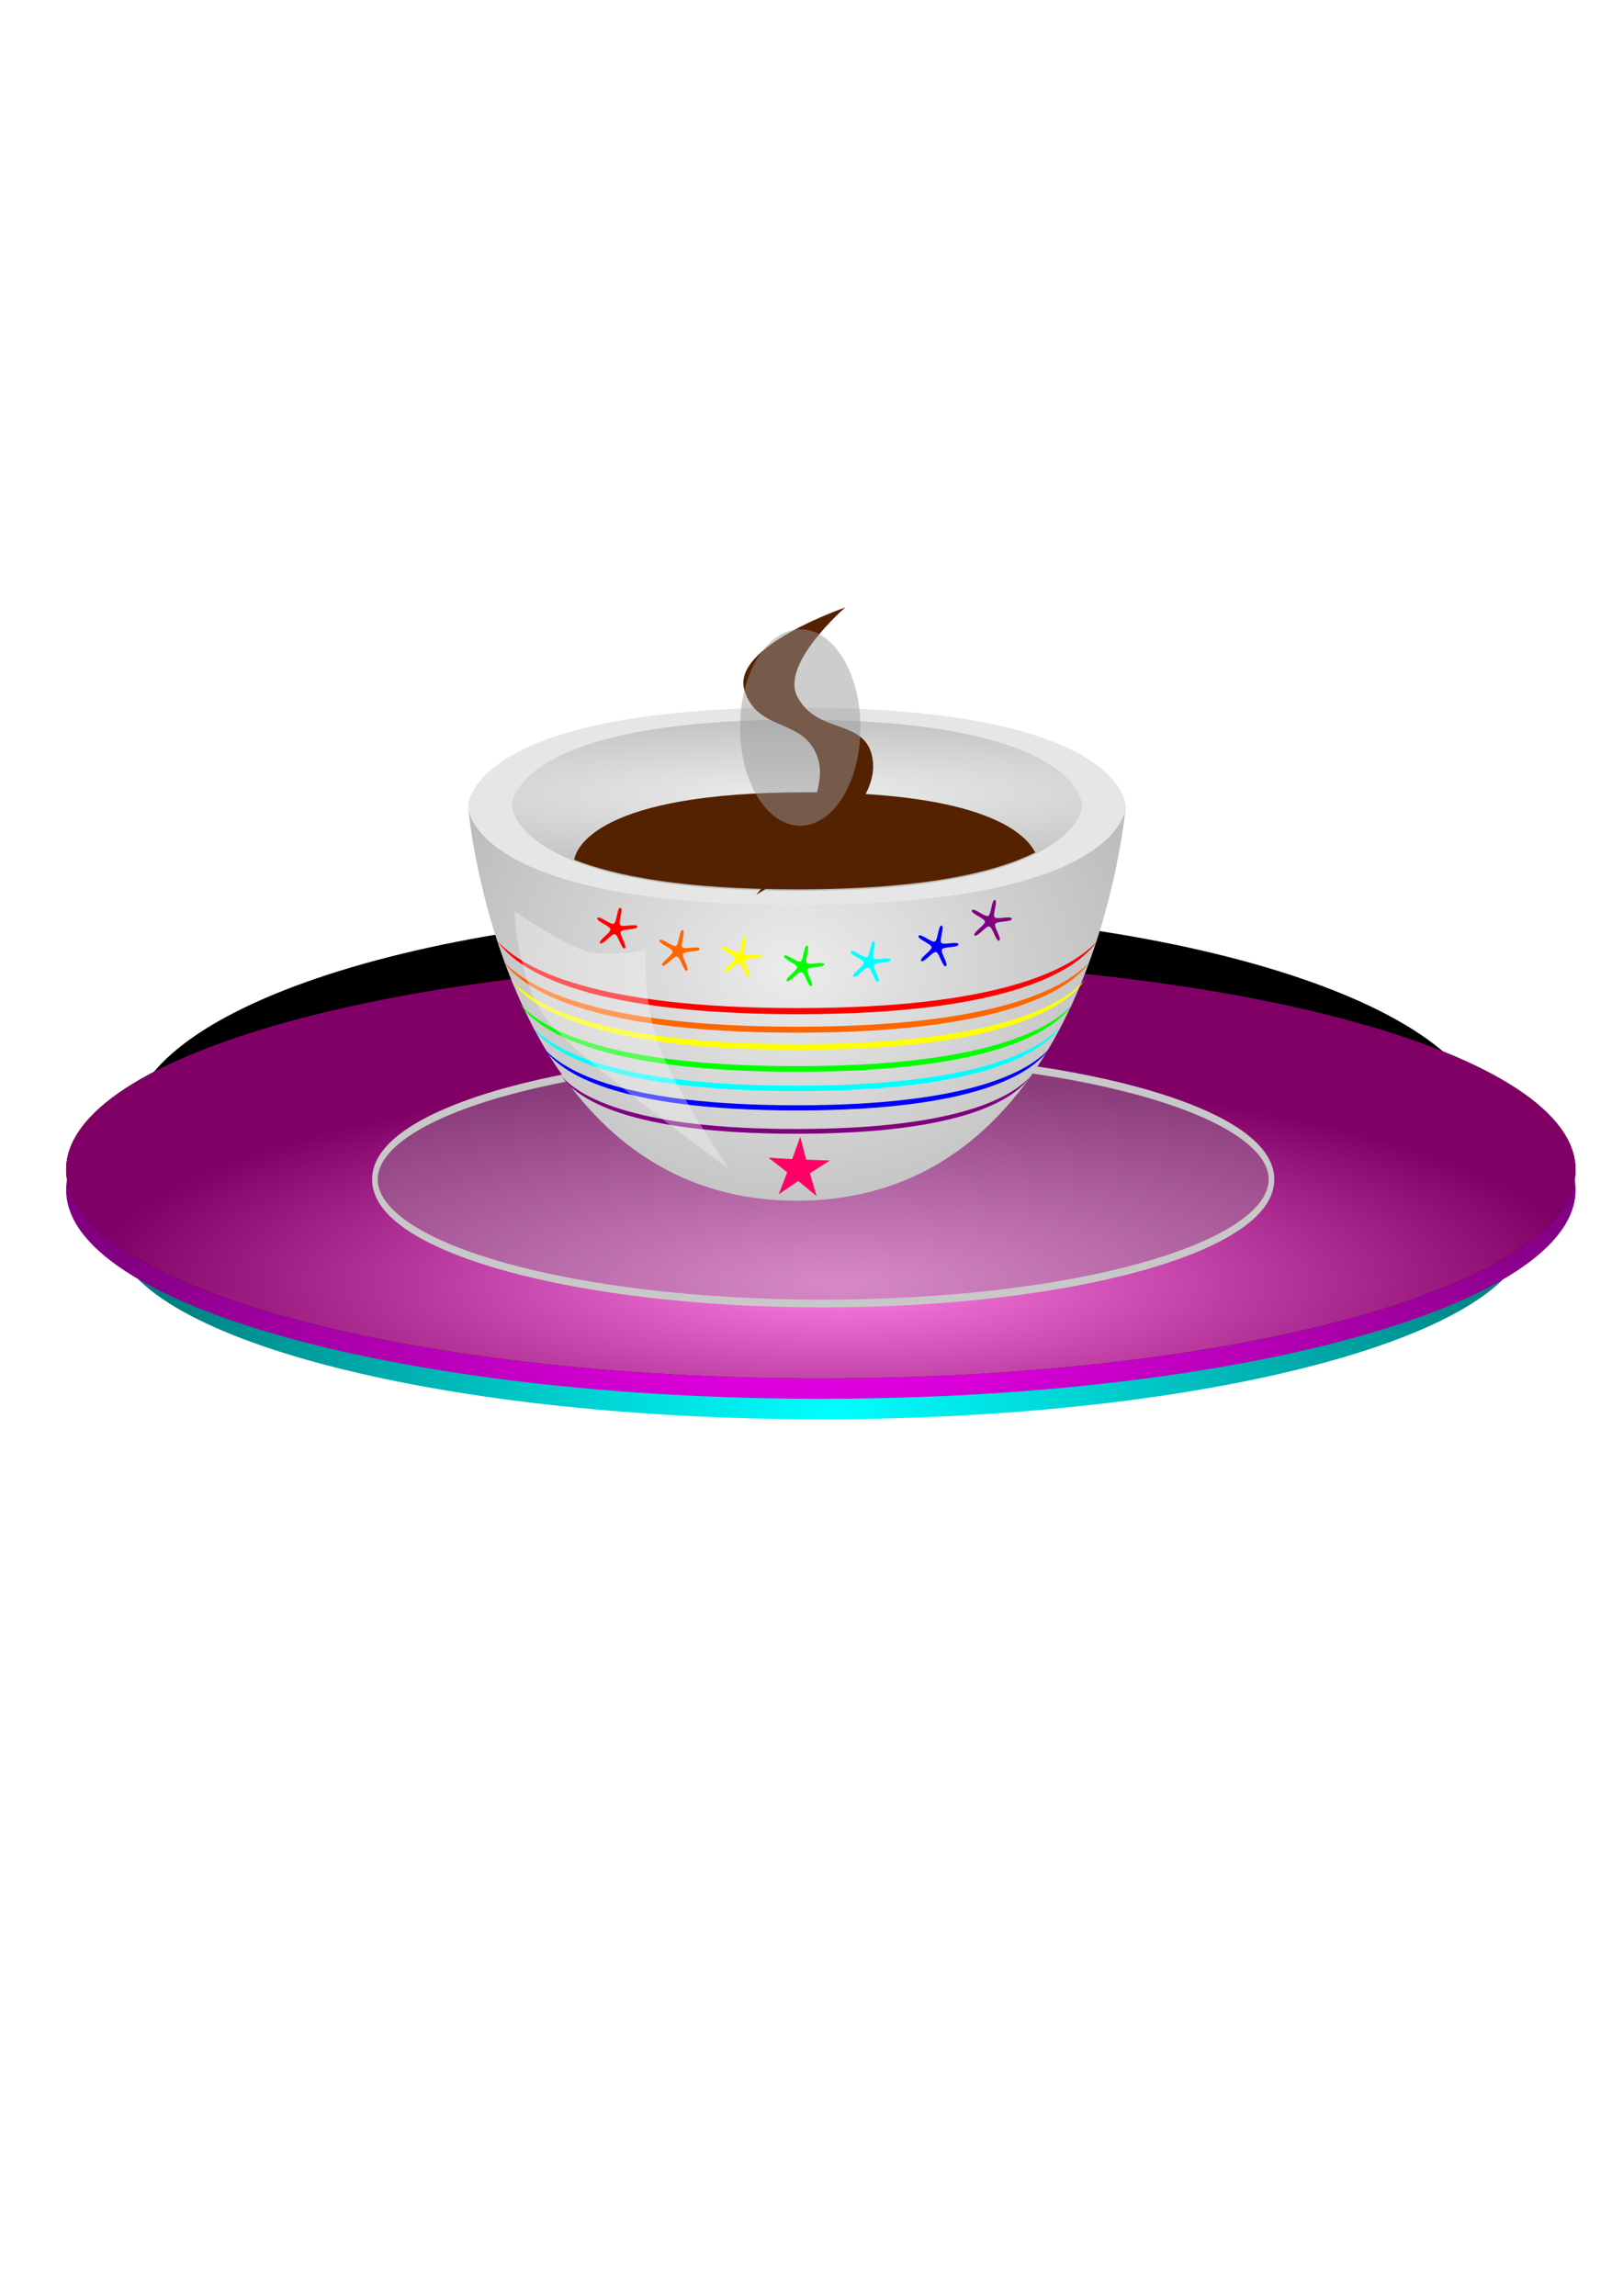 <?xml version="1.0" encoding="UTF-8" standalone="no"?>
<!-- Created with Inkscape (http://www.inkscape.org/) -->

<svg
   xmlns:dc="http://purl.org/dc/elements/1.1/"
   xmlns:cc="http://creativecommons.org/ns#"
   xmlns:rdf="http://www.w3.org/1999/02/22-rdf-syntax-ns#"
   xmlns:svg="http://www.w3.org/2000/svg"
   xmlns="http://www.w3.org/2000/svg"
   xmlns:xlink="http://www.w3.org/1999/xlink"
   xmlns:sodipodi="http://sodipodi.sourceforge.net/DTD/sodipodi-0.dtd"
   xmlns:inkscape="http://www.inkscape.org/namespaces/inkscape"
   width="744.094"
   height="1052.362"
   id="svg2"
   version="1.1"
   inkscape:version="0.48.4 r9939"
   sodipodi:docname="Filiżanka.svg">
  <defs
     id="defs4">
    <inkscape:perspective
       sodipodi:type="inkscape:persp3d"
       inkscape:vp_x="0 : 526.18109 : 1"
       inkscape:vp_y="0 : 1000 : 0"
       inkscape:vp_z="744.09448 : 526.18109 : 1"
       inkscape:persp3d-origin="372.04724 : 350.78739 : 1"
       id="perspective4445" />
    <linearGradient
       id="linearGradient3995">
      <stop
         style="stop-color:#ececec;stop-opacity:1;"
         offset="0"
         id="stop3997" />
      <stop
         style="stop-color:#bdbdbd;stop-opacity:1;"
         offset="1"
         id="stop3999" />
    </linearGradient>
    <linearGradient
       id="linearGradient3987">
      <stop
         style="stop-color:#ececec;stop-opacity:1;"
         offset="0"
         id="stop3989" />
      <stop
         style="stop-color:#bdbdbd;stop-opacity:1;"
         offset="1"
         id="stop3991" />
    </linearGradient>
    <linearGradient
       inkscape:collect="always"
       id="linearGradient4147">
      <stop
         style="stop-color:#ff80e5;stop-opacity:1"
         offset="0"
         id="stop4149" />
      <stop
         style="stop-color:#550044;stop-opacity:1"
         offset="1"
         id="stop4151" />
    </linearGradient>
    <linearGradient
       inkscape:collect="always"
       id="linearGradient4052">
      <stop
         style="stop-color:#ffff00;stop-opacity:1"
         offset="0"
         id="stop4054" />
      <stop
         style="stop-color:#808000;stop-opacity:1"
         offset="1"
         id="stop4056" />
    </linearGradient>
    <linearGradient
       id="linearGradient3978"
       inkscape:collect="always">
      <stop
         id="stop3980"
         offset="0"
         style="stop-color:#00ff00;stop-opacity:1" />
      <stop
         id="stop3982"
         offset="1"
         style="stop-color:#008000;stop-opacity:1" />
    </linearGradient>
    <linearGradient
       id="linearGradient3968"
       inkscape:collect="always">
      <stop
         id="stop3970"
         offset="0"
         style="stop-color:#ffff00;stop-opacity:1" />
      <stop
         id="stop3972"
         offset="1"
         style="stop-color:#808000;stop-opacity:1" />
    </linearGradient>
    <linearGradient
       inkscape:collect="always"
       id="linearGradient3956">
      <stop
         style="stop-color:#0000ff;stop-opacity:1;"
         offset="0"
         id="stop3958" />
      <stop
         style="stop-color:#000080;stop-opacity:1"
         offset="1"
         id="stop3960" />
    </linearGradient>
    <linearGradient
       id="linearGradient3791"
       inkscape:collect="always">
      <stop
         id="stop3793"
         offset="0"
         style="stop-color:#cccccc;stop-opacity:1" />
      <stop
         id="stop3795"
         offset="1"
         style="stop-color:#1a1a1a;stop-opacity:1" />
    </linearGradient>
    <linearGradient
       id="linearGradient3771"
       inkscape:collect="always">
      <stop
         id="stop3773"
         offset="0"
         style="stop-color:#f2f2f2;stop-opacity:1" />
      <stop
         id="stop3775"
         offset="1"
         style="stop-color:#f9f9f9;stop-opacity:1" />
    </linearGradient>
    <linearGradient
       inkscape:collect="always"
       id="linearGradient3759">
      <stop
         style="stop-color:#cccccc;stop-opacity:1"
         offset="0"
         id="stop3761" />
      <stop
         style="stop-color:#808080;stop-opacity:1"
         offset="1"
         id="stop3763" />
    </linearGradient>
    <radialGradient
       inkscape:collect="always"
       xlink:href="#linearGradient3759"
       id="radialGradient3765"
       cx="338.028"
       cy="695.512"
       fx="338.028"
       fy="695.512"
       r="267.606"
       gradientTransform="matrix(1,0,0,0.2,0,439.636)"
       gradientUnits="userSpaceOnUse" />
    <radialGradient
       inkscape:collect="always"
       xlink:href="#linearGradient3771"
       id="radialGradient3769"
       gradientUnits="userSpaceOnUse"
       gradientTransform="matrix(1,0,0,0.2,0,439.636)"
       cx="338.028"
       cy="695.512"
       fx="338.028"
       fy="695.512"
       r="267.606" />
    <radialGradient
       inkscape:collect="always"
       xlink:href="#linearGradient3791"
       id="radialGradient3789"
       gradientUnits="userSpaceOnUse"
       gradientTransform="matrix(1,-0.018,0.01,0.403,-7.765,280.956)"
       cx="336.304"
       cy="810.912"
       fx="336.304"
       fy="810.912"
       r="267.606" />
    <radialGradient
       inkscape:collect="always"
       xlink:href="#linearGradient3759-2"
       id="radialGradient3799-5"
       gradientUnits="userSpaceOnUse"
       gradientTransform="matrix(1,0,0,0.2,0,439.636)"
       cx="338.028"
       cy="695.512"
       fx="338.028"
       fy="695.512"
       r="267.606" />
    <linearGradient
       inkscape:collect="always"
       id="linearGradient3759-2">
      <stop
         style="stop-color:#cccccc;stop-opacity:1"
         offset="0"
         id="stop3761-3" />
      <stop
         style="stop-color:#808080;stop-opacity:1"
         offset="1"
         id="stop3763-1" />
    </linearGradient>
    <filter
       inkscape:collect="always"
       id="filter3857"
       x="-0.076"
       width="1.151"
       y="-0.302"
       height="1.604">
      <feGaussianBlur
         inkscape:collect="always"
         stdDeviation="11.61"
         id="feGaussianBlur3859" />
    </filter>
    <radialGradient
       inkscape:collect="always"
       xlink:href="#linearGradient3759-8"
       id="radialGradient3765-6"
       cx="338.028"
       cy="695.512"
       fx="338.028"
       fy="695.512"
       r="267.606"
       gradientTransform="matrix(1,0,0,0.2,0,439.636)"
       gradientUnits="userSpaceOnUse" />
    <linearGradient
       inkscape:collect="always"
       id="linearGradient3759-8">
      <stop
         style="stop-color:#ff80e5;stop-opacity:1"
         offset="0"
         id="stop3761-8" />
      <stop
         style="stop-color:#800066;stop-opacity:1"
         offset="1"
         id="stop3763-2" />
    </linearGradient>
    <radialGradient
       inkscape:collect="always"
       xlink:href="#linearGradient3771-7"
       id="radialGradient3769-7"
       gradientUnits="userSpaceOnUse"
       gradientTransform="matrix(0.999,-0.031,0.013,0.306,-8.738,376.726)"
       cx="338.028"
       cy="695.512"
       fx="338.028"
       fy="695.512"
       r="267.606" />
    <linearGradient
       id="linearGradient3771-7"
       inkscape:collect="always">
      <stop
         id="stop3773-1"
         offset="0"
         style="stop-color:#ff00ff;stop-opacity:1" />
      <stop
         id="stop3775-2"
         offset="1"
         style="stop-color:#800080;stop-opacity:1" />
    </linearGradient>
    <radialGradient
       inkscape:collect="always"
       xlink:href="#linearGradient3791-0"
       id="radialGradient3789-6"
       gradientUnits="userSpaceOnUse"
       gradientTransform="matrix(1,-0.018,0.01,0.403,-7.765,280.956)"
       cx="336.304"
       cy="810.912"
       fx="336.304"
       fy="810.912"
       r="267.606" />
    <linearGradient
       id="linearGradient3791-0"
       inkscape:collect="always">
      <stop
         id="stop3793-4"
         offset="0"
         style="stop-color:#00ffff;stop-opacity:1" />
      <stop
         id="stop3795-9"
         offset="1"
         style="stop-color:#008080;stop-opacity:1" />
    </linearGradient>
    <filter
       color-interpolation-filters="sRGB"
       inkscape:collect="always"
       id="filter3857-4"
       x="-0.076"
       width="1.151"
       y="-0.302"
       height="1.604">
      <feGaussianBlur
         inkscape:collect="always"
         stdDeviation="11.61"
         id="feGaussianBlur3859-6" />
    </filter>
    <radialGradient
       inkscape:collect="always"
       xlink:href="#linearGradient3956"
       id="radialGradient3962"
       cx="1092.218"
       cy="339.766"
       fx="1092.218"
       fy="339.766"
       r="168.58"
       gradientTransform="matrix(1,0,0,0.619,0,88.973)"
       gradientUnits="userSpaceOnUse" />
    <radialGradient
       inkscape:collect="always"
       xlink:href="#linearGradient3968"
       id="radialGradient3966"
       gradientUnits="userSpaceOnUse"
       gradientTransform="matrix(1,0.017,-0.02,1.171,7.116,-95.327)"
       cx="1092.218"
       cy="339.766"
       fx="1092.218"
       fy="339.766"
       r="168.58" />
    <radialGradient
       inkscape:collect="always"
       xlink:href="#linearGradient3978"
       id="radialGradient3976"
       gradientUnits="userSpaceOnUse"
       gradientTransform="matrix(0.847,0,0,1.005,167.029,-2.16)"
       cx="1092.218"
       cy="339.766"
       fx="1092.218"
       fy="339.766"
       r="168.58" />
    <radialGradient
       inkscape:collect="always"
       xlink:href="#linearGradient3759-6"
       id="radialGradient3765-8"
       cx="338.028"
       cy="695.512"
       fx="338.028"
       fy="695.512"
       r="267.606"
       gradientTransform="matrix(1,0,0,0.2,0,439.636)"
       gradientUnits="userSpaceOnUse" />
    <linearGradient
       inkscape:collect="always"
       id="linearGradient3759-6">
      <stop
         style="stop-color:#ff0000;stop-opacity:1"
         offset="0"
         id="stop3761-6" />
      <stop
         style="stop-color:#800000;stop-opacity:1"
         offset="1"
         id="stop3763-23" />
    </linearGradient>
    <radialGradient
       inkscape:collect="always"
       xlink:href="#linearGradient3771-2"
       id="radialGradient3769-8"
       gradientUnits="userSpaceOnUse"
       gradientTransform="matrix(1,0,0,0.2,0,439.636)"
       cx="338.028"
       cy="695.512"
       fx="338.028"
       fy="695.512"
       r="267.606" />
    <linearGradient
       id="linearGradient3771-2"
       inkscape:collect="always">
      <stop
         id="stop3773-6"
         offset="0"
         style="stop-color:#ffffff;stop-opacity:1" />
      <stop
         id="stop3775-27"
         offset="1"
         style="stop-color:#999999;stop-opacity:1" />
    </linearGradient>
    <radialGradient
       inkscape:collect="always"
       xlink:href="#linearGradient3791-7"
       id="radialGradient3789-5"
       gradientUnits="userSpaceOnUse"
       gradientTransform="matrix(1,-0.018,0.01,0.403,-7.765,280.956)"
       cx="336.304"
       cy="810.912"
       fx="336.304"
       fy="810.912"
       r="267.606" />
    <linearGradient
       id="linearGradient3791-7"
       inkscape:collect="always">
      <stop
         id="stop3793-8"
         offset="0"
         style="stop-color:#cccccc;stop-opacity:1" />
      <stop
         id="stop3795-2"
         offset="1"
         style="stop-color:#1a1a1a;stop-opacity:1" />
    </linearGradient>
    <filter
       color-interpolation-filters="sRGB"
       inkscape:collect="always"
       id="filter3857-7"
       x="-0.076"
       width="1.151"
       y="-0.302"
       height="1.604">
      <feGaussianBlur
         inkscape:collect="always"
         stdDeviation="11.61"
         id="feGaussianBlur3859-8" />
    </filter>
    <radialGradient
       inkscape:collect="always"
       xlink:href="#linearGradient4052"
       id="radialGradient4050"
       gradientUnits="userSpaceOnUse"
       gradientTransform="matrix(1,-0.018,0.01,0.403,-7.765,280.956)"
       cx="336.304"
       cy="810.912"
       fx="336.304"
       fy="810.912"
       r="267.606" />
    <radialGradient
       inkscape:collect="always"
       xlink:href="#linearGradient3759-67"
       id="radialGradient3765-7"
       cx="338.028"
       cy="695.512"
       fx="338.028"
       fy="695.512"
       r="267.606"
       gradientTransform="matrix(1,0,0,0.2,0,439.636)"
       gradientUnits="userSpaceOnUse" />
    <linearGradient
       inkscape:collect="always"
       id="linearGradient3759-67">
      <stop
         style="stop-color:#99ff55;stop-opacity:1"
         offset="0"
         id="stop3761-87" />
      <stop
         style="stop-color:#338000;stop-opacity:1"
         offset="1"
         id="stop3763-8" />
    </linearGradient>
    <radialGradient
       inkscape:collect="always"
       xlink:href="#linearGradient3771-6"
       id="radialGradient3769-1"
       gradientUnits="userSpaceOnUse"
       gradientTransform="matrix(1,0,0,0.2,0,439.636)"
       cx="338.028"
       cy="695.512"
       fx="338.028"
       fy="695.512"
       r="267.606" />
    <linearGradient
       id="linearGradient3771-6"
       inkscape:collect="always">
      <stop
         id="stop3773-0"
         offset="0"
         style="stop-color:#2affd5;stop-opacity:1" />
      <stop
         id="stop3775-9"
         offset="1"
         style="stop-color:#005544;stop-opacity:1" />
    </linearGradient>
    <radialGradient
       inkscape:collect="always"
       xlink:href="#linearGradient3791-9"
       id="radialGradient3789-58"
       gradientUnits="userSpaceOnUse"
       gradientTransform="matrix(1,-0.018,0.01,0.403,-7.765,280.956)"
       cx="336.304"
       cy="810.912"
       fx="336.304"
       fy="810.912"
       r="267.606" />
    <linearGradient
       id="linearGradient3791-9"
       inkscape:collect="always">
      <stop
         id="stop3793-0"
         offset="0"
         style="stop-color:#cccccc;stop-opacity:1" />
      <stop
         id="stop3795-0"
         offset="1"
         style="stop-color:#1a1a1a;stop-opacity:1" />
    </linearGradient>
    <radialGradient
       r="267.606"
       fy="810.912"
       fx="336.304"
       cy="810.912"
       cx="336.304"
       gradientTransform="matrix(1,-0.018,0.01,0.403,-7.765,280.956)"
       gradientUnits="userSpaceOnUse"
       id="radialGradient4104"
       xlink:href="#linearGradient4147"
       inkscape:collect="always" />
    <radialGradient
       inkscape:collect="always"
       xlink:href="#linearGradient3987"
       id="radialGradient3993"
       cx="294.558"
       cy="321.668"
       fx="294.558"
       fy="321.668"
       r="50.5"
       gradientTransform="matrix(3.322,8.1255736e-8,-4.7528797e-8,2.566,-614.8,-381.315)"
       gradientUnits="userSpaceOnUse" />
    <radialGradient
       inkscape:collect="always"
       xlink:href="#linearGradient3995"
       id="radialGradient4001"
       cx="294.937"
       cy="259.368"
       fx="294.937"
       fy="259.368"
       r="50"
       gradientTransform="matrix(5.686,-0.014,0.002,0.784,-1311.804,164.514)"
       gradientUnits="userSpaceOnUse" />
    <filter
       inkscape:collect="always"
       id="filter4285"
       x="-0.412"
       width="1.823"
       y="-0.254"
       height="1.509">
      <feGaussianBlur
         inkscape:collect="always"
         stdDeviation="3.132"
         id="feGaussianBlur4287" />
    </filter>
    <filter
       inkscape:collect="always"
       id="filter4441"
       x="-0.291"
       width="1.582"
       y="-0.132"
       height="1.263">
      <feGaussianBlur
         inkscape:collect="always"
         stdDeviation="2.394"
         id="feGaussianBlur4443" />
    </filter>
    <radialGradient
       inkscape:collect="always"
       xlink:href="#linearGradient3791-0"
       id="radialGradient4455"
       gradientUnits="userSpaceOnUse"
       gradientTransform="matrix(1,-0.018,0.01,0.403,-7.765,280.956)"
       cx="336.304"
       cy="810.912"
       fx="336.304"
       fy="810.912"
       r="267.606" />
    <radialGradient
       inkscape:collect="always"
       xlink:href="#linearGradient3771-7"
       id="radialGradient4457"
       gradientUnits="userSpaceOnUse"
       gradientTransform="matrix(0.999,-0.031,0.013,0.306,-8.738,376.726)"
       cx="338.028"
       cy="695.512"
       fx="338.028"
       fy="695.512"
       r="267.606" />
    <radialGradient
       inkscape:collect="always"
       xlink:href="#linearGradient3759-8"
       id="radialGradient4459"
       gradientUnits="userSpaceOnUse"
       gradientTransform="matrix(1,0,0,0.2,0,439.636)"
       cx="338.028"
       cy="695.512"
       fx="338.028"
       fy="695.512"
       r="267.606" />
  </defs>
  <sodipodi:namedview
     id="base"
     pagecolor="#ffffff"
     bordercolor="#666666"
     borderopacity="1.0"
     inkscape:pageopacity="0.0"
     inkscape:pageshadow="2"
     inkscape:zoom="0.75560029"
     inkscape:cx="382.23692"
     inkscape:cy="675.55069"
     inkscape:document-units="px"
     inkscape:current-layer="layer1"
     showgrid="false"
     inkscape:window-width="1280"
     inkscape:window-height="962"
     inkscape:window-x="-8"
     inkscape:window-y="-8"
     inkscape:window-maximized="1">
    <inkscape:grid
       type="xygrid"
       id="grid3199" />
  </sodipodi:namedview>
  <g
     inkscape:label="Layer 1"
     inkscape:groupmode="layer"
     id="layer1">
    <path
       transform="matrix(1.523,0,0,1.932,806.393,-379.187)"
       d="m 518.103,320.035 a 184.483,46.121 0 1 1 -368.966,0 184.483,46.121 0 1 1 368.966,0 z"
       sodipodi:ry="46.120689"
       sodipodi:rx="184.48276"
       sodipodi:cy="320.03461"
       sodipodi:cx="333.6207"
       id="path4058"
       style="fill:#000000;fill-opacity:1;fill-rule:evenodd;stroke:none;filter:url(#filter3857-4)"
       sodipodi:type="arc" />
    <path
       sodipodi:type="arc"
       style="fill:#000000;fill-opacity:1;fill-rule:evenodd;stroke:none;filter:url(#filter3857)"
       id="path3835"
       sodipodi:cx="333.6207"
       sodipodi:cy="320.03461"
       sodipodi:rx="184.48276"
       sodipodi:ry="46.120689"
       d="m 518.103,320.035 a 184.483,46.121 0 1 1 -368.966,0 184.483,46.121 0 1 1 368.966,0 z"
       transform="matrix(1.304,0,0,1.413,620.871,456.477)" />
    <path
       sodipodi:type="arc"
       style="fill:url(#radialGradient3789);fill-rule:evenodd;stroke:none"
       id="path3787"
       sodipodi:cx="330.9859"
       sodipodi:cy="549.54529"
       sodipodi:rx="267.60562"
       sodipodi:ry="53.521126"
       d="m 598.592,549.545 a 267.606,53.521 0 1 1 -535.211,0 267.606,53.521 0 1 1 535.211,0 z"
       transform="matrix(0.937,0,0,1.053,750.063,359.621)" />
    <path
       sodipodi:type="arc"
       style="fill:url(#radialGradient3769);fill-rule:evenodd;stroke:none"
       id="path3767"
       sodipodi:cx="330.9859"
       sodipodi:cy="549.54529"
       sodipodi:rx="267.60562"
       sodipodi:ry="53.521126"
       d="m 598.592,549.545 a 267.606,53.521 0 1 1 -535.211,0 267.606,53.521 0 1 1 535.211,0 z"
       transform="matrix(1,0,0,1.158,729.271,290.448)" />
    <path
       sodipodi:type="arc"
       style="fill:#000000;fill-rule:evenodd;stroke:none"
       id="path2985"
       sodipodi:cx="330.9859"
       sodipodi:cy="549.54529"
       sodipodi:rx="267.60562"
       sodipodi:ry="53.521126"
       d="m 598.592,549.545 a 267.606,53.521 0 1 1 -535.211,0 267.606,53.521 0 1 1 535.211,0 z"
       transform="matrix(1,0,0,1.158,729.271,284.413)" />
    <path
       transform="matrix(1,0,0,1.158,729.271,284.413)"
       d="m 598.592,549.545 a 267.606,53.521 0 1 1 -535.211,0 267.606,53.521 0 1 1 535.211,0 z"
       sodipodi:ry="53.521126"
       sodipodi:rx="267.60562"
       sodipodi:cy="549.54529"
       sodipodi:cx="330.9859"
       id="path3755"
       style="fill:url(#radialGradient3765);fill-rule:evenodd;stroke:none"
       sodipodi:type="arc" />
    <path
       sodipodi:type="arc"
       style="fill:#999999;fill-opacity:0.392;fill-rule:evenodd;stroke:#c8c8c8;stroke-width:3.341;stroke-miterlimit:4;stroke-opacity:1;stroke-dasharray:none"
       id="path3797"
       sodipodi:cx="330.9859"
       sodipodi:cy="549.54529"
       sodipodi:rx="267.60562"
       sodipodi:ry="53.521126"
       d="m 598.592,549.545 a 267.606,53.521 0 1 1 -535.211,0 267.606,53.521 0 1 1 535.211,0 z"
       transform="matrix(0.594,0,0,0.688,864.528,545.339)" />
    <g
       id="g4447"
       transform="matrix(1.293,0,0,1.293,-1237.776,-342.853)">
      <path
         transform="matrix(1.304,0,0,1.688,808.998,125.377)"
         d="m 518.103,320.035 c 0,25.472 -82.596,46.121 -184.483,46.121 -101.887,0 -184.483,-20.649 -184.483,-46.121 0,-25.472 82.596,-46.121 184.483,-46.121 101.887,0 184.483,20.649 184.483,46.121 z"
         sodipodi:ry="46.120689"
         sodipodi:rx="184.48276"
         sodipodi:cy="320.03461"
         sodipodi:cx="333.6207"
         id="path3835-0"
         style="fill:#000000;fill-opacity:1;fill-rule:evenodd;stroke:none;filter:url(#filter3857-4)"
         sodipodi:type="arc" />
      <path
         transform="matrix(0.937,0,0,1.258,938.143,9.652)"
         d="m 598.592,549.545 c 0,29.559 -119.811,53.521 -267.606,53.521 -147.794,0 -267.606,-23.962 -267.606,-53.521 0,-29.559 119.811,-53.521 267.606,-53.521 147.794,0 267.606,23.962 267.606,53.521 z"
         sodipodi:ry="53.521126"
         sodipodi:rx="267.60562"
         sodipodi:cy="549.54529"
         sodipodi:cx="330.9859"
         id="path3787-3"
         style="fill:url(#radialGradient4455);fill-rule:evenodd;stroke:none"
         sodipodi:type="arc" />
      <path
         transform="matrix(1,0,0,1.383,917.359,-72.997)"
         d="m 598.592,549.545 c 0,29.559 -119.811,53.521 -267.606,53.521 -147.794,0 -267.606,-23.962 -267.606,-53.521 0,-29.559 119.811,-53.521 267.606,-53.521 147.794,0 267.606,23.962 267.606,53.521 z"
         sodipodi:ry="53.521126"
         sodipodi:rx="267.60562"
         sodipodi:cy="549.54529"
         sodipodi:cx="330.9859"
         id="path3767-6"
         style="fill:url(#radialGradient4457);fill-rule:evenodd;stroke:none"
         sodipodi:type="arc" />
      <path
         transform="matrix(1,0,0,1.383,917.359,-80.208)"
         d="m 598.592,549.545 c 0,29.559 -119.811,53.521 -267.606,53.521 -147.794,0 -267.606,-23.962 -267.606,-53.521 0,-29.559 119.811,-53.521 267.606,-53.521 147.794,0 267.606,23.962 267.606,53.521 z"
         sodipodi:ry="53.521126"
         sodipodi:rx="267.60562"
         sodipodi:cy="549.54529"
         sodipodi:cx="330.9859"
         id="path2985-2"
         style="fill:#000000;fill-rule:evenodd;stroke:none"
         sodipodi:type="arc" />
      <path
         sodipodi:type="arc"
         style="fill:url(#radialGradient4459);fill-rule:evenodd;stroke:none"
         id="path3755-4"
         sodipodi:cx="330.9859"
         sodipodi:cy="549.54529"
         sodipodi:rx="267.60562"
         sodipodi:ry="53.521126"
         d="m 598.592,549.545 c 0,29.559 -119.811,53.521 -267.606,53.521 -147.794,0 -267.606,-23.962 -267.606,-53.521 0,-29.559 119.811,-53.521 267.606,-53.521 147.794,0 267.606,23.962 267.606,53.521 z"
         transform="matrix(1,0,0,1.383,917.359,-80.208)" />
      <path
         transform="matrix(0.594,0,0,0.822,1052.568,231.551)"
         d="m 598.592,549.545 c 0,29.559 -119.811,53.521 -267.606,53.521 -147.794,0 -267.606,-23.962 -267.606,-53.521 0,-29.559 119.811,-53.521 267.606,-53.521 147.794,0 267.606,23.962 267.606,53.521 z"
         sodipodi:ry="53.521126"
         sodipodi:rx="267.60562"
         sodipodi:cy="549.54529"
         sodipodi:cx="330.9859"
         id="path3797-5"
         style="fill:#999999;fill-opacity:0.392;fill-rule:evenodd;stroke:#c8c8c8;stroke-width:3.341;stroke-miterlimit:4;stroke-opacity:1;stroke-dasharray:none"
         sodipodi:type="arc" />
    </g>
    <path
       sodipodi:type="arc"
       style="fill:#000000;fill-opacity:1;fill-rule:evenodd;stroke:none;filter:url(#filter3857-7)"
       id="path3835-02"
       sodipodi:cx="333.6207"
       sodipodi:cy="320.03461"
       sodipodi:rx="184.48276"
       sodipodi:ry="46.120689"
       d="m 518.103,320.035 a 184.483,46.121 0 1 1 -368.966,0 184.483,46.121 0 1 1 368.966,0 z"
       transform="matrix(1.076,0,0,1.702,873.825,-226.38)" />
    <path
       sodipodi:type="arc"
       style="fill:url(#radialGradient4050);fill-rule:evenodd;stroke:none"
       id="path3787-0"
       sodipodi:cx="330.9859"
       sodipodi:cy="549.54529"
       sodipodi:rx="267.60562"
       sodipodi:ry="53.521126"
       d="m 598.592,549.545 a 267.606,53.521 0 1 1 -535.211,0 267.606,53.521 0 1 1 535.211,0 z"
       transform="matrix(1.044,0,0,2.032,968.196,-803.122)" />
    <path
       sodipodi:type="arc"
       style="fill:url(#radialGradient3769-8);fill-rule:evenodd;stroke:none"
       id="path3767-8"
       sodipodi:cx="330.9859"
       sodipodi:cy="549.54529"
       sodipodi:rx="267.60562"
       sodipodi:ry="53.521126"
       d="m 598.592,549.545 a 267.606,53.521 0 1 1 -535.211,0 267.606,53.521 0 1 1 535.211,0 z"
       transform="matrix(1.114,0,0,2.234,945.026,-936.558)" />
    <path
       sodipodi:type="arc"
       style="fill:#000000;fill-rule:evenodd;stroke:none"
       id="path2985-9"
       sodipodi:cx="330.9859"
       sodipodi:cy="549.54529"
       sodipodi:rx="267.60562"
       sodipodi:ry="53.521126"
       d="m 598.592,549.545 a 267.606,53.521 0 1 1 -535.211,0 267.606,53.521 0 1 1 535.211,0 z"
       transform="matrix(1.114,0,0,2.234,945.026,-948.199)" />
    <path
       transform="matrix(1.114,0,0,2.234,945.026,-948.199)"
       d="m 598.592,549.545 a 267.606,53.521 0 1 1 -535.211,0 267.606,53.521 0 1 1 535.211,0 z"
       sodipodi:ry="53.521126"
       sodipodi:rx="267.60562"
       sodipodi:cy="549.54529"
       sodipodi:cx="330.9859"
       id="path3755-2"
       style="fill:url(#radialGradient3765-8);fill-rule:evenodd;stroke:none"
       sodipodi:type="arc" />
    <path
       sodipodi:type="arc"
       style="fill:#999999;fill-opacity:0.392;fill-rule:evenodd;stroke:#c8c8c8;stroke-width:3.341;stroke-miterlimit:4;stroke-opacity:1;stroke-dasharray:none"
       id="path3797-8"
       sodipodi:cx="330.9859"
       sodipodi:cy="549.54529"
       sodipodi:rx="267.60562"
       sodipodi:ry="53.521126"
       d="m 598.592,549.545 a 267.606,53.521 0 1 1 -535.211,0 267.606,53.521 0 1 1 535.211,0 z"
       transform="matrix(0.662,0,0,1.327,1095.75,-444.868)" />
    <path
       sodipodi:type="arc"
       style="fill:url(#radialGradient4104);fill-rule:evenodd;stroke:none"
       id="path3787-07"
       sodipodi:cx="330.9859"
       sodipodi:cy="549.54529"
       sodipodi:rx="267.60562"
       sodipodi:ry="53.521126"
       d="m 598.592,549.545 a 267.606,53.521 0 1 1 -535.211,0 267.606,53.521 0 1 1 535.211,0 z"
       transform="matrix(1.138,0,0,1.478,883.391,-928.212)" />
    <path
       sodipodi:type="arc"
       style="fill:url(#radialGradient3769-1);fill-rule:evenodd;stroke:none"
       id="path3767-2"
       sodipodi:cx="330.9859"
       sodipodi:cy="549.54529"
       sodipodi:rx="267.60562"
       sodipodi:ry="53.521126"
       d="m 598.592,549.545 a 267.606,53.521 0 1 1 -535.211,0 267.606,53.521 0 1 1 535.211,0 z"
       transform="matrix(1.214,0,0,1.625,858.154,-1025.31)" />
    <path
       sodipodi:type="arc"
       style="fill:#000000;fill-rule:evenodd;stroke:none"
       id="path2985-5"
       sodipodi:cx="330.9859"
       sodipodi:cy="549.54529"
       sodipodi:rx="267.60562"
       sodipodi:ry="53.521126"
       d="m 598.592,549.545 a 267.606,53.521 0 1 1 -535.211,0 267.606,53.521 0 1 1 535.211,0 z"
       transform="matrix(1.214,0,0,1.625,858.154,-1033.781)" />
    <path
       transform="matrix(1.214,0,0,1.625,858.154,-1033.781)"
       d="m 598.592,549.545 a 267.606,53.521 0 1 1 -535.211,0 267.606,53.521 0 1 1 535.211,0 z"
       sodipodi:ry="53.521126"
       sodipodi:rx="267.60562"
       sodipodi:cy="549.54529"
       sodipodi:cx="330.9859"
       id="path3755-5"
       style="fill:url(#radialGradient3765-7);fill-rule:evenodd;stroke:none"
       sodipodi:type="arc" />
    <path
       sodipodi:type="arc"
       style="fill:#999999;fill-opacity:0.392;fill-rule:evenodd;stroke:#c8c8c8;stroke-width:3.341;stroke-miterlimit:4;stroke-opacity:1;stroke-dasharray:none"
       id="path3797-2"
       sodipodi:cx="330.9859"
       sodipodi:cy="549.54529"
       sodipodi:rx="267.60562"
       sodipodi:ry="53.521126"
       d="m 598.592,549.545 a 267.606,53.521 0 1 1 -535.211,0 267.606,53.521 0 1 1 535.211,0 z"
       transform="matrix(0.721,0,0,0.966,1022.333,-667.521)" />
    <path
       style="fill:url(#radialGradient3993);fill-opacity:1;stroke:none"
       d="m 214.561,369.437 c 0,0 0,45.237 150.791,45.237 150.791,0 150.791,-45.237 150.791,-45.237 0,0 -15.079,180.949 -150.791,180.949 -135.712,0 -150.791,-180.949 -150.791,-180.949 z"
       id="path3207"
       inkscape:connector-curvature="0"
       sodipodi:nodetypes="czczc" />
    <path
       style="fill:#e6e6e6;fill-opacity:1;stroke:none"
       d="m 214.561,369.586 c 0,0 0,-45.237 150.791,-45.237 150.791,0 150.791,45.237 150.791,45.237 0,0 0,45.237 -150.791,45.237 -150.791,0 -150.791,-45.237 -150.791,-45.237 z"
       id="path3211"
       inkscape:connector-curvature="0"
       sodipodi:nodetypes="czczc" />
    <path
       sodipodi:nodetypes="czczc"
       inkscape:connector-curvature="0"
       id="path3981"
       d="m 234.61,369.134 c 0,0 0,-39.222 130.741,-39.222 130.741,0 130.741,39.222 130.741,39.222 0,0 0,39.222 -130.741,39.222 -130.741,0 -130.741,-39.222 -130.741,-39.222 z"
       style="fill:url(#radialGradient4001);fill-opacity:1;stroke:none" />
    <path
       sodipodi:nodetypes="czczc"
       inkscape:connector-curvature="0"
       id="path3985"
       d="m 818.513,213.431 c 0,0 0,-15 50,-15 50,0 50,15 50,15 0,0 0,15 -50,15 -50,0 -50,-15 -50,-15 z"
       style="fill:#e6e6e6;fill-opacity:1;stroke:none" />
    <path
       style="fill:#552200;fill-opacity:1;stroke:none"
       d="m 369.53,363.174 c -96.056,0 -105.393,25.838 -106.307,30.912 18.881,7.442 50.137,13.571 101.972,13.571 59.39,0 91.729,-8.036 109.418,-16.87 -4.345,-8.714 -23.156,-27.614 -105.082,-27.614 z"
       id="path3227"
       inkscape:connector-curvature="0" />
    <path
       style="fill:#e6e6e6;fill-opacity:1;stroke:none"
       d="m 816.514,280.639 c 0,0 0,-15 50,-15 50,0 50,15 50,15 0,0 0,15 -50,15 -50,0 -50,-15 -50,-15 z"
       id="path4009"
       inkscape:connector-curvature="0"
       sodipodi:nodetypes="czczc" />
    <path
       inkscape:connector-curvature="0"
       id="path4016"
       d="m 228.082,431.4 c 8.508,12.387 37.618,33.497 137.516,33.497 99.203,0 128.468,-20.868 137.205,-33.29 -11.839,12.737 -44.844,30.49 -137.205,30.49 -92.998,0 -125.889,-17.944 -137.516,-30.697 z"
       style="fill:#ff0000;fill-opacity:1;stroke:none" />
    <path
       inkscape:connector-curvature="0"
       id="path4020"
       d="m 230.735,440.569 c 8.331,12.13 36.836,32.801 134.658,32.801 97.141,0 125.798,-20.434 134.353,-32.598 -11.593,12.472 -43.912,29.856 -134.353,29.856 -91.066,0 -123.272,-17.571 -134.658,-30.059 z"
       style="fill:#ff6600;fill-opacity:1;stroke:none" />
    <path
       style="fill:#ffff00;fill-opacity:1;stroke:none"
       d="m 234.301,449.23 c 8.142,11.854 35.999,32.056 131.598,32.056 94.933,0 122.939,-19.97 131.3,-31.857 -11.329,12.189 -42.915,29.178 -131.3,29.178 -88.996,0 -120.471,-17.172 -131.598,-29.376 z"
       id="path4022"
       inkscape:connector-curvature="0" />
    <path
       inkscape:connector-curvature="0"
       id="path4024"
       d="m 238.581,460.437 c 7.836,11.409 34.646,30.851 126.65,30.851 91.364,0 118.317,-19.219 126.364,-30.66 -10.903,11.731 -41.301,28.081 -126.364,28.081 -85.65,0 -115.942,-16.526 -126.65,-28.272 z"
       style="fill:#00ff00;fill-opacity:1;stroke:none" />
    <path
       style="fill:#00ffff;fill-opacity:1;stroke:none"
       d="m 243.983,470.626 c 7.495,10.912 33.139,29.509 121.141,29.509 87.39,0 113.171,-18.383 120.867,-29.326 -10.429,11.22 -39.505,26.859 -120.867,26.859 -81.925,0 -110.899,-15.807 -121.141,-27.042 z"
       id="path4026"
       inkscape:connector-curvature="0" />
    <path
       inkscape:connector-curvature="0"
       id="path4028"
       d="m 249.587,480.814 c 7.16,10.425 31.66,28.192 115.735,28.192 83.49,0 108.12,-17.563 115.473,-28.017 -9.964,10.72 -37.742,25.661 -115.473,25.661 -78.268,0 -105.949,-15.102 -115.735,-25.835 z"
       style="fill:#0000ff;fill-opacity:1;stroke:none" />
    <path
       style="fill:#800080;fill-opacity:1;stroke:none"
       d="m 257.638,493.55 c 6.643,9.672 29.371,26.154 107.369,26.154 77.455,0 100.305,-16.293 107.127,-25.992 -9.244,9.945 -35.014,23.806 -107.127,23.806 -72.611,0 -98.291,-14.01 -107.369,-23.968 z"
       id="path4030"
       inkscape:connector-curvature="0" />
    <path
       sodipodi:type="star"
       style="fill:#ff0000;fill-rule:evenodd;stroke:none"
       id="path4032"
       sodipodi:sides="5"
       sodipodi:cx="185.47298"
       sodipodi:cy="267.39597"
       sodipodi:r1="1.6124883"
       sodipodi:r2="6.2018781"
       sodipodi:arg1="0.52359878"
       sodipodi:arg2="1.1519173"
       inkscape:flatsided="false"
       inkscape:rounded="0.2"
       inkscape:randomized="0"
       d="m 186.869,268.202 c -0.499,0.864 2.037,4.454 1.126,4.859 -0.911,0.406 -1.882,-3.881 -2.858,-4.088 -0.976,-0.207 -3.606,3.314 -4.274,2.573 -0.668,-0.741 3.11,-2.989 3.005,-3.981 -0.104,-0.992 -4.266,-2.406 -3.767,-3.269 0.499,-0.864 3.804,2.034 4.715,1.628 0.911,-0.406 0.969,-4.801 1.945,-4.593 0.976,0.207 -0.759,4.246 -0.091,4.987 0.668,0.741 4.865,-0.561 4.97,0.431 0.104,0.992 -4.273,0.591 -4.771,1.455 z"
       inkscape:transform-center-y="-1.9277783"
       transform="matrix(1.587,0,0,1.587,-11.919,1.391)" />
    <path
       transform="matrix(1.587,0,0,1.587,16.609,11.58)"
       inkscape:transform-center-y="-1.927776"
       d="m 186.869,268.202 c -0.499,0.864 2.037,4.454 1.126,4.859 -0.911,0.406 -1.882,-3.881 -2.858,-4.088 -0.976,-0.207 -3.606,3.314 -4.274,2.573 -0.668,-0.741 3.11,-2.989 3.005,-3.981 -0.104,-0.992 -4.266,-2.406 -3.767,-3.269 0.499,-0.864 3.804,2.034 4.715,1.628 0.911,-0.406 0.969,-4.801 1.945,-4.593 0.976,0.207 -0.759,4.246 -0.091,4.987 0.668,0.741 4.865,-0.561 4.97,0.431 0.104,0.992 -4.273,0.591 -4.771,1.455 z"
       inkscape:randomized="0"
       inkscape:rounded="0.2"
       inkscape:flatsided="false"
       sodipodi:arg2="1.1519173"
       sodipodi:arg1="0.52359878"
       sodipodi:r2="6.2018781"
       sodipodi:r1="1.6124883"
       sodipodi:cy="267.39597"
       sodipodi:cx="185.47298"
       sodipodi:sides="5"
       id="path4036"
       style="fill:#ff6600;fill-rule:evenodd;stroke:none"
       sodipodi:type="star" />
    <path
       sodipodi:type="star"
       style="fill:#ffff00;fill-rule:evenodd;stroke:none"
       id="path4038"
       sodipodi:sides="5"
       sodipodi:cx="185.47298"
       sodipodi:cy="267.39597"
       sodipodi:r1="1.6124883"
       sodipodi:r2="6.2018781"
       sodipodi:arg1="0.52359878"
       sodipodi:arg2="1.1519173"
       inkscape:flatsided="false"
       inkscape:rounded="0.2"
       inkscape:randomized="0"
       d="m 186.869,268.202 c -0.499,0.864 2.037,4.454 1.126,4.859 -0.911,0.406 -1.882,-3.881 -2.858,-4.088 -0.976,-0.207 -3.606,3.314 -4.274,2.573 -0.668,-0.741 3.11,-2.989 3.005,-3.981 -0.104,-0.992 -4.266,-2.406 -3.767,-3.269 0.499,-0.864 3.804,2.034 4.715,1.628 0.911,-0.406 0.969,-4.801 1.945,-4.593 0.976,0.207 -0.759,4.246 -0.091,4.987 0.668,0.741 4.865,-0.561 4.97,0.431 0.104,0.992 -4.273,0.591 -4.771,1.455 z"
       inkscape:transform-center-y="-1.9277629"
       transform="matrix(1.587,0,0,1.587,45.137,14.636)" />
    <path
       transform="matrix(1.587,0,0,1.587,73.665,18.712)"
       inkscape:transform-center-y="-1.9277744"
       d="m 186.869,268.202 c -0.499,0.864 2.037,4.454 1.126,4.859 -0.911,0.406 -1.882,-3.881 -2.858,-4.088 -0.976,-0.207 -3.606,3.314 -4.274,2.573 -0.668,-0.741 3.11,-2.989 3.005,-3.981 -0.104,-0.992 -4.266,-2.406 -3.767,-3.269 0.499,-0.864 3.804,2.034 4.715,1.628 0.911,-0.406 0.969,-4.801 1.945,-4.593 0.976,0.207 -0.759,4.246 -0.091,4.987 0.668,0.741 4.865,-0.561 4.97,0.431 0.104,0.992 -4.273,0.591 -4.771,1.455 z"
       inkscape:randomized="0"
       inkscape:rounded="0.2"
       inkscape:flatsided="false"
       sodipodi:arg2="1.1519173"
       sodipodi:arg1="0.52359878"
       sodipodi:r2="6.2018781"
       sodipodi:r1="1.6124883"
       sodipodi:cy="267.39597"
       sodipodi:cx="185.47298"
       sodipodi:sides="5"
       id="path4040"
       style="fill:#00ff00;fill-rule:evenodd;stroke:none"
       sodipodi:type="star" />
    <path
       sodipodi:type="star"
       style="fill:#00ffff;fill-rule:evenodd;stroke:none"
       id="path4042"
       sodipodi:sides="5"
       sodipodi:cx="185.47298"
       sodipodi:cy="267.39597"
       sodipodi:r1="1.6124883"
       sodipodi:r2="6.2018781"
       sodipodi:arg1="0.52359878"
       sodipodi:arg2="1.1519173"
       inkscape:flatsided="false"
       inkscape:rounded="0.2"
       inkscape:randomized="0"
       d="m 186.869,268.202 c -0.499,0.864 2.037,4.454 1.126,4.859 -0.911,0.406 -1.882,-3.881 -2.858,-4.088 -0.976,-0.207 -3.606,3.314 -4.274,2.573 -0.668,-0.741 3.11,-2.989 3.005,-3.981 -0.104,-0.992 -4.266,-2.406 -3.767,-3.269 0.499,-0.864 3.804,2.034 4.715,1.628 0.911,-0.406 0.969,-4.801 1.945,-4.593 0.976,0.207 -0.759,4.246 -0.091,4.987 0.668,0.741 4.865,-0.561 4.97,0.431 0.104,0.992 -4.273,0.591 -4.771,1.455 z"
       inkscape:transform-center-y="-1.9277631"
       transform="matrix(1.587,0,0,1.587,104.231,16.674)"
       inkscape:transform-center-x="1.1915065e-005" />
    <path
       transform="matrix(1.587,0,0,1.587,135.306,9.542)"
       inkscape:transform-center-y="-1.9277641"
       d="m 186.869,268.202 c -0.499,0.864 2.037,4.454 1.126,4.859 -0.911,0.406 -1.882,-3.881 -2.858,-4.088 -0.976,-0.207 -3.606,3.314 -4.274,2.573 -0.668,-0.741 3.11,-2.989 3.005,-3.981 -0.104,-0.992 -4.266,-2.406 -3.767,-3.269 0.499,-0.864 3.804,2.034 4.715,1.628 0.911,-0.406 0.969,-4.801 1.945,-4.593 0.976,0.207 -0.759,4.246 -0.091,4.987 0.668,0.741 4.865,-0.561 4.97,0.431 0.104,0.992 -4.273,0.591 -4.771,1.455 z"
       inkscape:randomized="0"
       inkscape:rounded="0.2"
       inkscape:flatsided="false"
       sodipodi:arg2="1.1519173"
       sodipodi:arg1="0.52359878"
       sodipodi:r2="6.2018781"
       sodipodi:r1="1.6124883"
       sodipodi:cy="267.39597"
       sodipodi:cx="185.47298"
       sodipodi:sides="5"
       id="path4044"
       style="fill:#0000ff;fill-rule:evenodd;stroke:none"
       sodipodi:type="star" />
    <path
       sodipodi:type="star"
       style="fill:#800080;fill-rule:evenodd;stroke:none"
       id="path4046"
       sodipodi:sides="5"
       sodipodi:cx="185.47298"
       sodipodi:cy="267.39597"
       sodipodi:r1="1.6124883"
       sodipodi:r2="6.2018781"
       sodipodi:arg1="0.52359878"
       sodipodi:arg2="1.1519173"
       inkscape:flatsided="false"
       inkscape:rounded="0.2"
       inkscape:randomized="0"
       d="m 186.869,268.202 c -0.499,0.864 2.037,4.454 1.126,4.859 -0.911,0.406 -1.882,-3.881 -2.858,-4.088 -0.976,-0.207 -3.606,3.314 -4.274,2.573 -0.668,-0.741 3.11,-2.989 3.005,-3.981 -0.104,-0.992 -4.266,-2.406 -3.767,-3.269 0.499,-0.864 3.804,2.034 4.715,1.628 0.911,-0.406 0.969,-4.801 1.945,-4.593 0.976,0.207 -0.759,4.246 -0.091,4.987 0.668,0.741 4.865,-0.561 4.97,0.431 0.104,0.992 -4.273,0.591 -4.771,1.455 z"
       inkscape:transform-center-y="-1.9277765"
       transform="matrix(1.587,0,0,1.587,159.758,-2.175)" />
    <g
       id="g4061"
       transform="matrix(0.894,0.516,-0.516,0.894,337.648,158.438)"
       style="fill:#ff0066">
      <path
         transform="translate(11.993,29.561)"
         inkscape:transform-center-y="0.69087805"
         inkscape:transform-center-x="0.62767362"
         d="m 207.601,279.727 -10.391,-1.706 -4.584,9.48 -1.589,-10.409 -10.432,-1.431 9.409,-4.728 -1.863,-10.364 7.404,7.487 9.281,-4.975 -4.833,9.355 z"
         inkscape:randomized="0"
         inkscape:rounded="0"
         inkscape:flatsided="false"
         sodipodi:arg2="1.0919661"
         sodipodi:arg1="0.46364761"
         sodipodi:r2="5.3106613"
         sodipodi:r1="14.353139"
         sodipodi:cy="273.30814"
         sodipodi:cx="194.7635"
         sodipodi:sides="5"
         id="path4048"
         style="fill:#ff0066;fill-rule:evenodd;stroke:none"
         sodipodi:type="star" />
      <path
         transform="translate(9.797,28.547)"
         d="m 199.831,274.068 c 0,1.819 -1.475,3.294 -3.294,3.294 -1.819,0 -3.294,-1.475 -3.294,-3.294 0,-1.819 1.475,-3.294 3.294,-3.294 1.819,0 3.294,1.475 3.294,3.294 z"
         sodipodi:ry="3.2939188"
         sodipodi:rx="3.2939188"
         sodipodi:cy="274.06827"
         sodipodi:cx="196.53716"
         id="path4059"
         style="fill:#ff0066;fill-rule:evenodd;stroke:none"
         sodipodi:type="arc" />
    </g>
    <path
       style="fill:#fafafa;fill-opacity:0.353;stroke:none"
       d="m 235.825,417.78 c 0,0 21.962,14.815 32.449,18.041 10.486,3.226 27.772,-0.226 27.772,-0.226 0,0 -1.554,23.889 6.414,44.666 7.968,20.777 31.773,55.582 31.773,55.582 0,0 -71.499,-51.808 -84.209,-69.314 -12.71,-17.506 -14.198,-48.75 -14.198,-48.75 z"
       id="path4077"
       inkscape:connector-curvature="0"
       sodipodi:nodetypes="czczczc" />
    <path
       style="fill:#552200;fill-opacity:1;stroke:none;filter:url(#filter4441)"
       d="m 302.519,266.847 c 0,0 -17.28,5.889 -15.326,12.516 1.955,6.627 9.319,4.064 11.239,10.6 2.097,7.143 -9.451,20.562 -9.451,20.562 0,0 18.801,-11.114 17.752,-20.307 -0.769,-6.747 -8.348,-3.817 -11.494,-9.834 -2.604,-4.98 7.28,-13.538 7.28,-13.538 z"
       id="path4291"
       inkscape:connector-curvature="0"
       sodipodi:nodetypes="czscssc"
       transform="matrix(3.016,0,0,3.016,-524.915,-526.333)" />
    <path
       sodipodi:type="arc"
       style="fill:#999999;fill-opacity:0.486;fill-rule:evenodd;stroke:none;filter:url(#filter4285)"
       id="path4147"
       sodipodi:cx="148.59515"
       sodipodi:cy="306.85635"
       sodipodi:rx="9.1315451"
       sodipodi:ry="14.77515"
       d="m 157.727,306.856 a 9.132,14.775 0 1 1 -18.263,0 9.132,14.775 0 1 1 18.263,0 z"
       transform="matrix(3.016,0,0,3.016,-81.272,-592.007)" />
  </g>
</svg>
